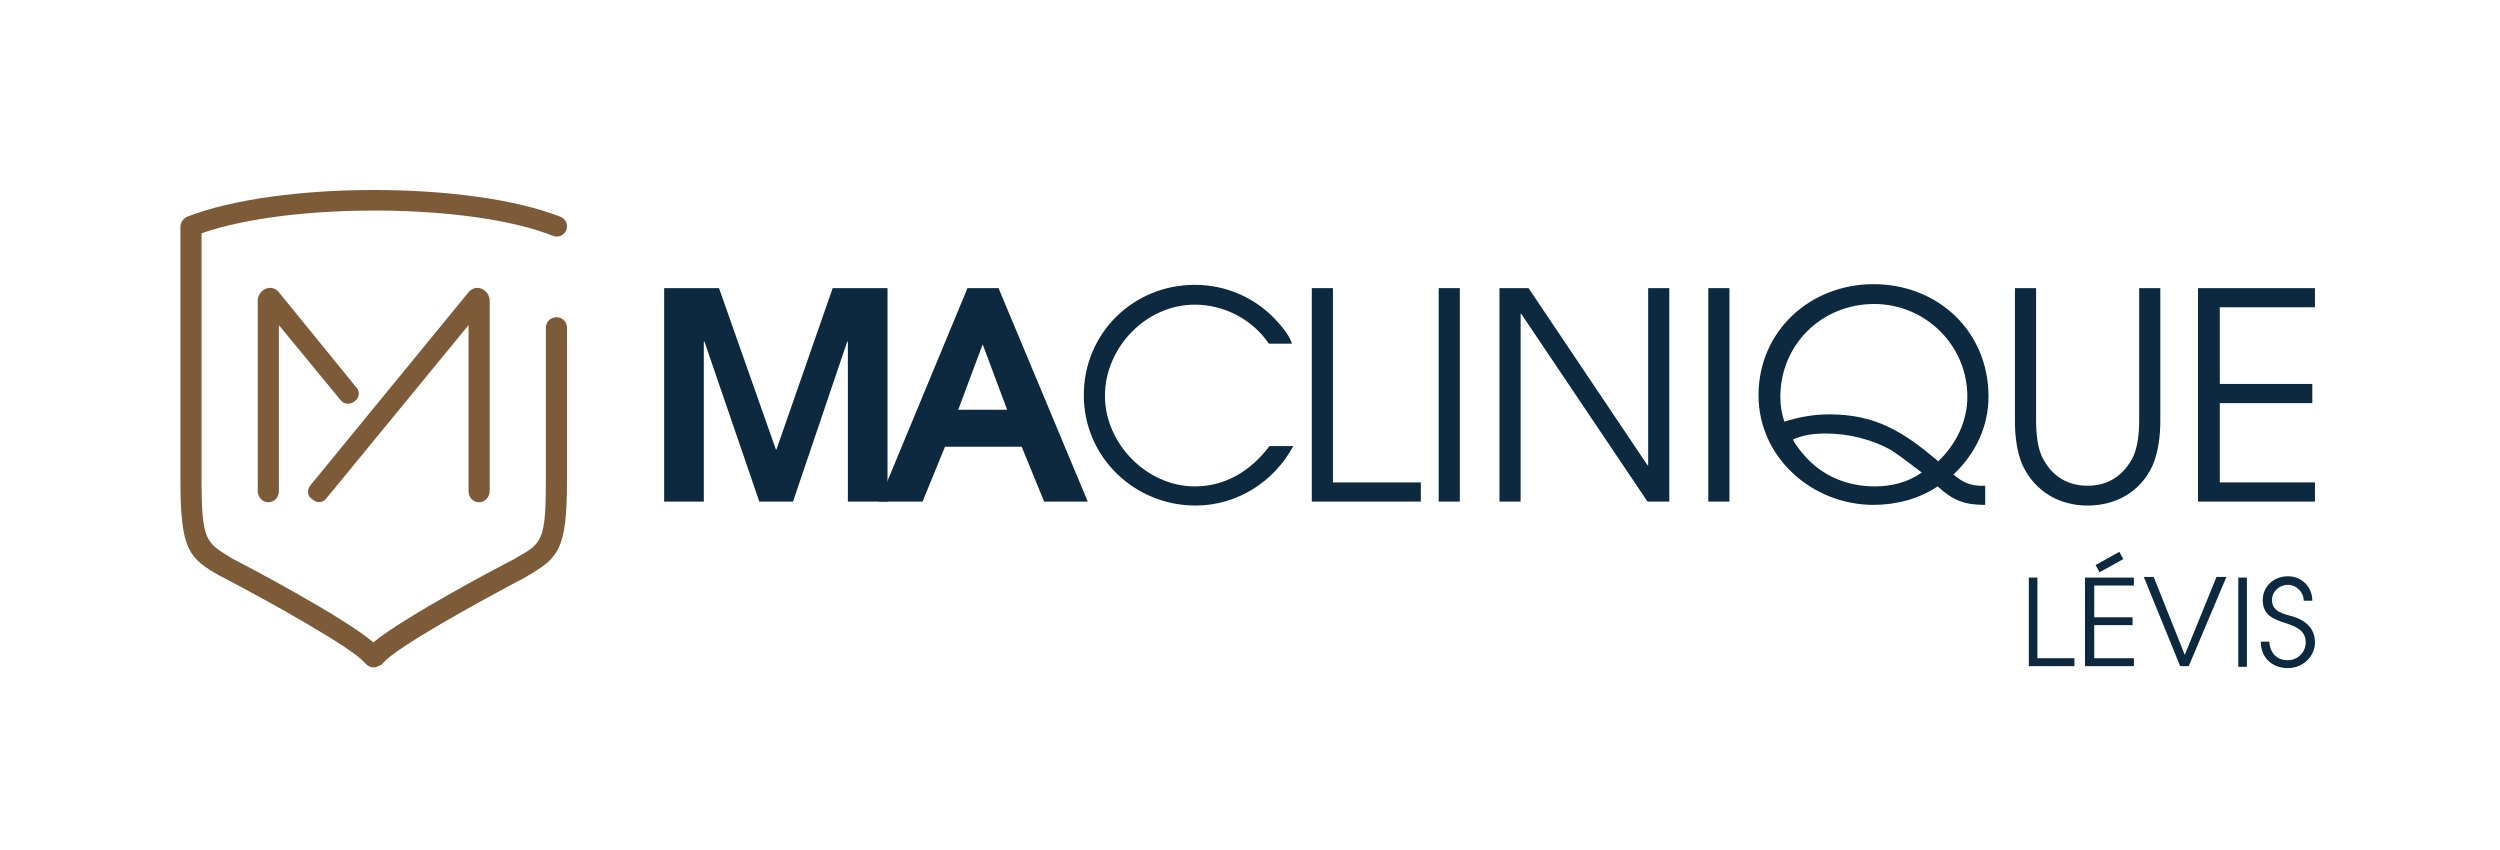 <svg xml:space="preserve" style="enable-background:new 0 0 378.3 128.6;" viewBox="0 0 378.3 128.6" y="0px" x="0px" id="Calque_1" xmlns:xlink="http://www.w3.org/1999/xlink" xmlns="http://www.w3.org/2000/svg"><style type="text/css">	.st0{fill:#7D5B38;}	.st1{fill:#0C293F;}</style><g>	<path d="M53.7,60.7c0.7-0.5,0.8-1.5,0.2-2.1L42.1,44.1c-0.5-0.5-1.2-0.7-1.9-0.4c-0.7,0.3-1.2,1-1.2,1.8v28.8  c0,0.9,0.7,1.7,1.6,1.7s1.6-0.7,1.6-1.7V49.2l9.3,11.3C52,61.2,53,61.3,53.7,60.7z" class="st0"></path>	<path d="M49.4,75.4l21.5-26.2v25.1c0,1,0.7,1.7,1.6,1.7s1.6-0.8,1.6-1.7V45.5c0-0.8-0.5-1.5-1.2-1.8s-1.4-0.1-1.9,0.4  L47,73.4c-0.6,0.7-0.5,1.7,0.2,2.1C47.9,76.2,48.9,76.1,49.4,75.4z" class="st0"></path>	<g>		<path d="M56.5,101c-0.4,0-0.8-0.2-1.1-0.5l-0.2-0.2c0,0-0.1-0.1-0.1-0.1c-1.9-2.2-14.2-9.1-21.5-12.9l-0.4-0.2   c-4.6-2.6-5.9-3.9-5.9-14.4V34.3c0-0.6,0.4-1.2,1-1.5c13.8-5.4,42.8-5.4,56.5,0c0.8,0.3,1.2,1.2,0.9,2c-0.3,0.8-1.2,1.2-2,0.9   c-12.5-5-39.8-5.1-53.2-0.4v37.3c0,9.2,0.7,9.5,4.3,11.7l0.3,0.2c1.8,0.9,16.8,8.8,21.4,12.7c4.7-3.9,19.7-11.8,21.5-12.7l0.3-0.2   c3.7-2.1,4.3-2.5,4.3-11.7V49.6c0-0.9,0.7-1.6,1.6-1.6c0.9,0,1.6,0.7,1.6,1.6v23.1c0,10.5-1.3,11.7-5.9,14.4l-0.3,0.2   c-7.4,3.9-19.7,10.7-21.6,13c0,0-0.1,0.1-0.1,0.1l-0.2,0.2C57.3,100.8,56.9,101,56.5,101z" class="st0"></path>	</g></g><g>	<g>		<path d="M128.3,75.9V51.7h-0.1l-8.2,24.2h-5.1l-8.3-24.2h-0.1v24.2h-6V43.6h8.3l8.6,24.4h0.1l8.5-24.4h8.3v32.3H128.3   z" class="st1"></path>		<path d="M158,75.9l-3.4-8.3H143l-3.4,8.3h-6.6l13.4-32.3h4.7l13.5,32.3H158z M148.7,52.1L148.7,52.1L145,62h7.4   L148.7,52.1z" class="st1"></path>		<path d="M180.9,76.5c-9.2,0-16.9-7.3-16.9-16.7c0-9.4,7.5-16.7,16.8-16.7c4.9,0,9.5,2.1,12.7,5.8   c0.8,0.9,1.6,1.9,2,3.1H192c-2.5-3.7-6.8-5.9-11.2-5.9c-7.4,0-13.6,6.5-13.6,13.8c0,7.2,6.3,13.7,13.6,13.7   c4.7,0,8.5-2.4,11.3-6.1h3.6C192.8,72.9,187.2,76.5,180.9,76.5z" class="st1"></path>		<path d="M198.5,75.9V43.6h3.2V73h13.3v2.9H198.5z" class="st1"></path>		<path d="M217.7,75.9V43.6h3.2v32.3H217.7z" class="st1"></path>		<path d="M249.3,75.9l-19.1-28.4h-0.1v28.4h-3.2V43.6h4.4l18,26.8h0.1V43.6h3.2v32.3H249.3z" class="st1"></path>		<path d="M258.5,75.9V43.6h3.2v32.3H258.5z" class="st1"></path>		<path d="M295.6,71.8c1.5,1.3,2.8,1.8,4.8,1.7v2.9c-3.2,0-4.9-0.7-7.2-2.8c-2.8,1.9-6.3,2.8-9.7,2.8   c-9.2,0-17.4-7.1-17.4-16.6c0-9.7,7.8-16.8,17.4-16.8c9.7,0,17.4,7.1,17.4,17C300.9,64.6,298.9,68.7,295.6,71.8z M283.6,46   c-7.9,0-14.2,6.1-14.2,14.1c0,1.3,0.2,2.4,0.6,3.7c2.3-0.7,4.4-1.1,6.8-1.1c7.1,0,11.3,2.7,16.5,7.1c2.7-2.6,4.4-6,4.4-9.8   C297.7,52.2,291.3,46,283.6,46z M286.3,68.2c-2.9-1.7-6.6-2.6-10-2.6c-1.9,0-3.3,0.2-5,0.9c0.5,1,1.2,1.8,1.9,2.6   c2.7,3,6.4,4.5,10.5,4.5c2.5,0,5-0.6,7.1-2.1C289.3,70.4,287.7,69.1,286.3,68.2z" class="st1"></path>		<path d="M325.7,70.5c-1.8,3.9-5.5,6-9.8,6c-4.3,0-7.9-2.1-9.8-6c-0.9-2-1.2-4.5-1.2-6.7V43.6h3.2v20.1   c0,1.7,0.2,4.3,1.1,5.8c1.4,2.6,3.7,4,6.7,4c3,0,5.2-1.4,6.7-4c0.9-1.6,1.1-4.1,1.1-5.8V43.6h3.2v20.1   C326.9,65.9,326.6,68.5,325.7,70.5z" class="st1"></path>		<path d="M332.6,75.9V43.6h17.7v2.9h-14.4v11.6h14v2.9h-14V73h14.4v2.9H332.6z" class="st1"></path>	</g></g><g>	<path d="M307,100.8V87.4h1.3v12.2h5.6v1.2H307z" class="st1"></path>	<path d="M315.5,100.8V87.4h7.4v1.2h-6v4.8h5.8v1.2h-5.8v5h6v1.2H315.5z M317.7,86.6l-0.6-1.1l3.6-2l0.6,1.1L317.7,86.6  z" class="st1"></path>	<path d="M331.2,100.8h-1.3l-5.5-13.5h1.5l4.7,11.8l4.8-11.8h1.5L331.2,100.8z" class="st1"></path>	<path d="M338.7,100.8V87.4h1.3v13.5H338.7z" class="st1"></path>	<path d="M346.2,101.1c-2.4,0-4.1-1.6-4.1-4h1.3c0.1,1.7,1.1,2.8,2.8,2.8c1.5,0,2.7-1.2,2.7-2.7c0-1.8-1.5-2.4-3-2.9  c-1.9-0.6-3.5-1.2-3.5-3.5c0-2.1,1.7-3.6,3.8-3.6s3.7,1.6,3.7,3.7h-1.3c0-1.3-1.1-2.4-2.4-2.4c-1.3,0-2.4,1-2.4,2.3  c0,1.8,1.8,2.1,3.2,2.5c1.9,0.6,3.3,1.8,3.3,3.9C350.3,99.3,348.5,101.1,346.2,101.1z" class="st1"></path></g></svg>